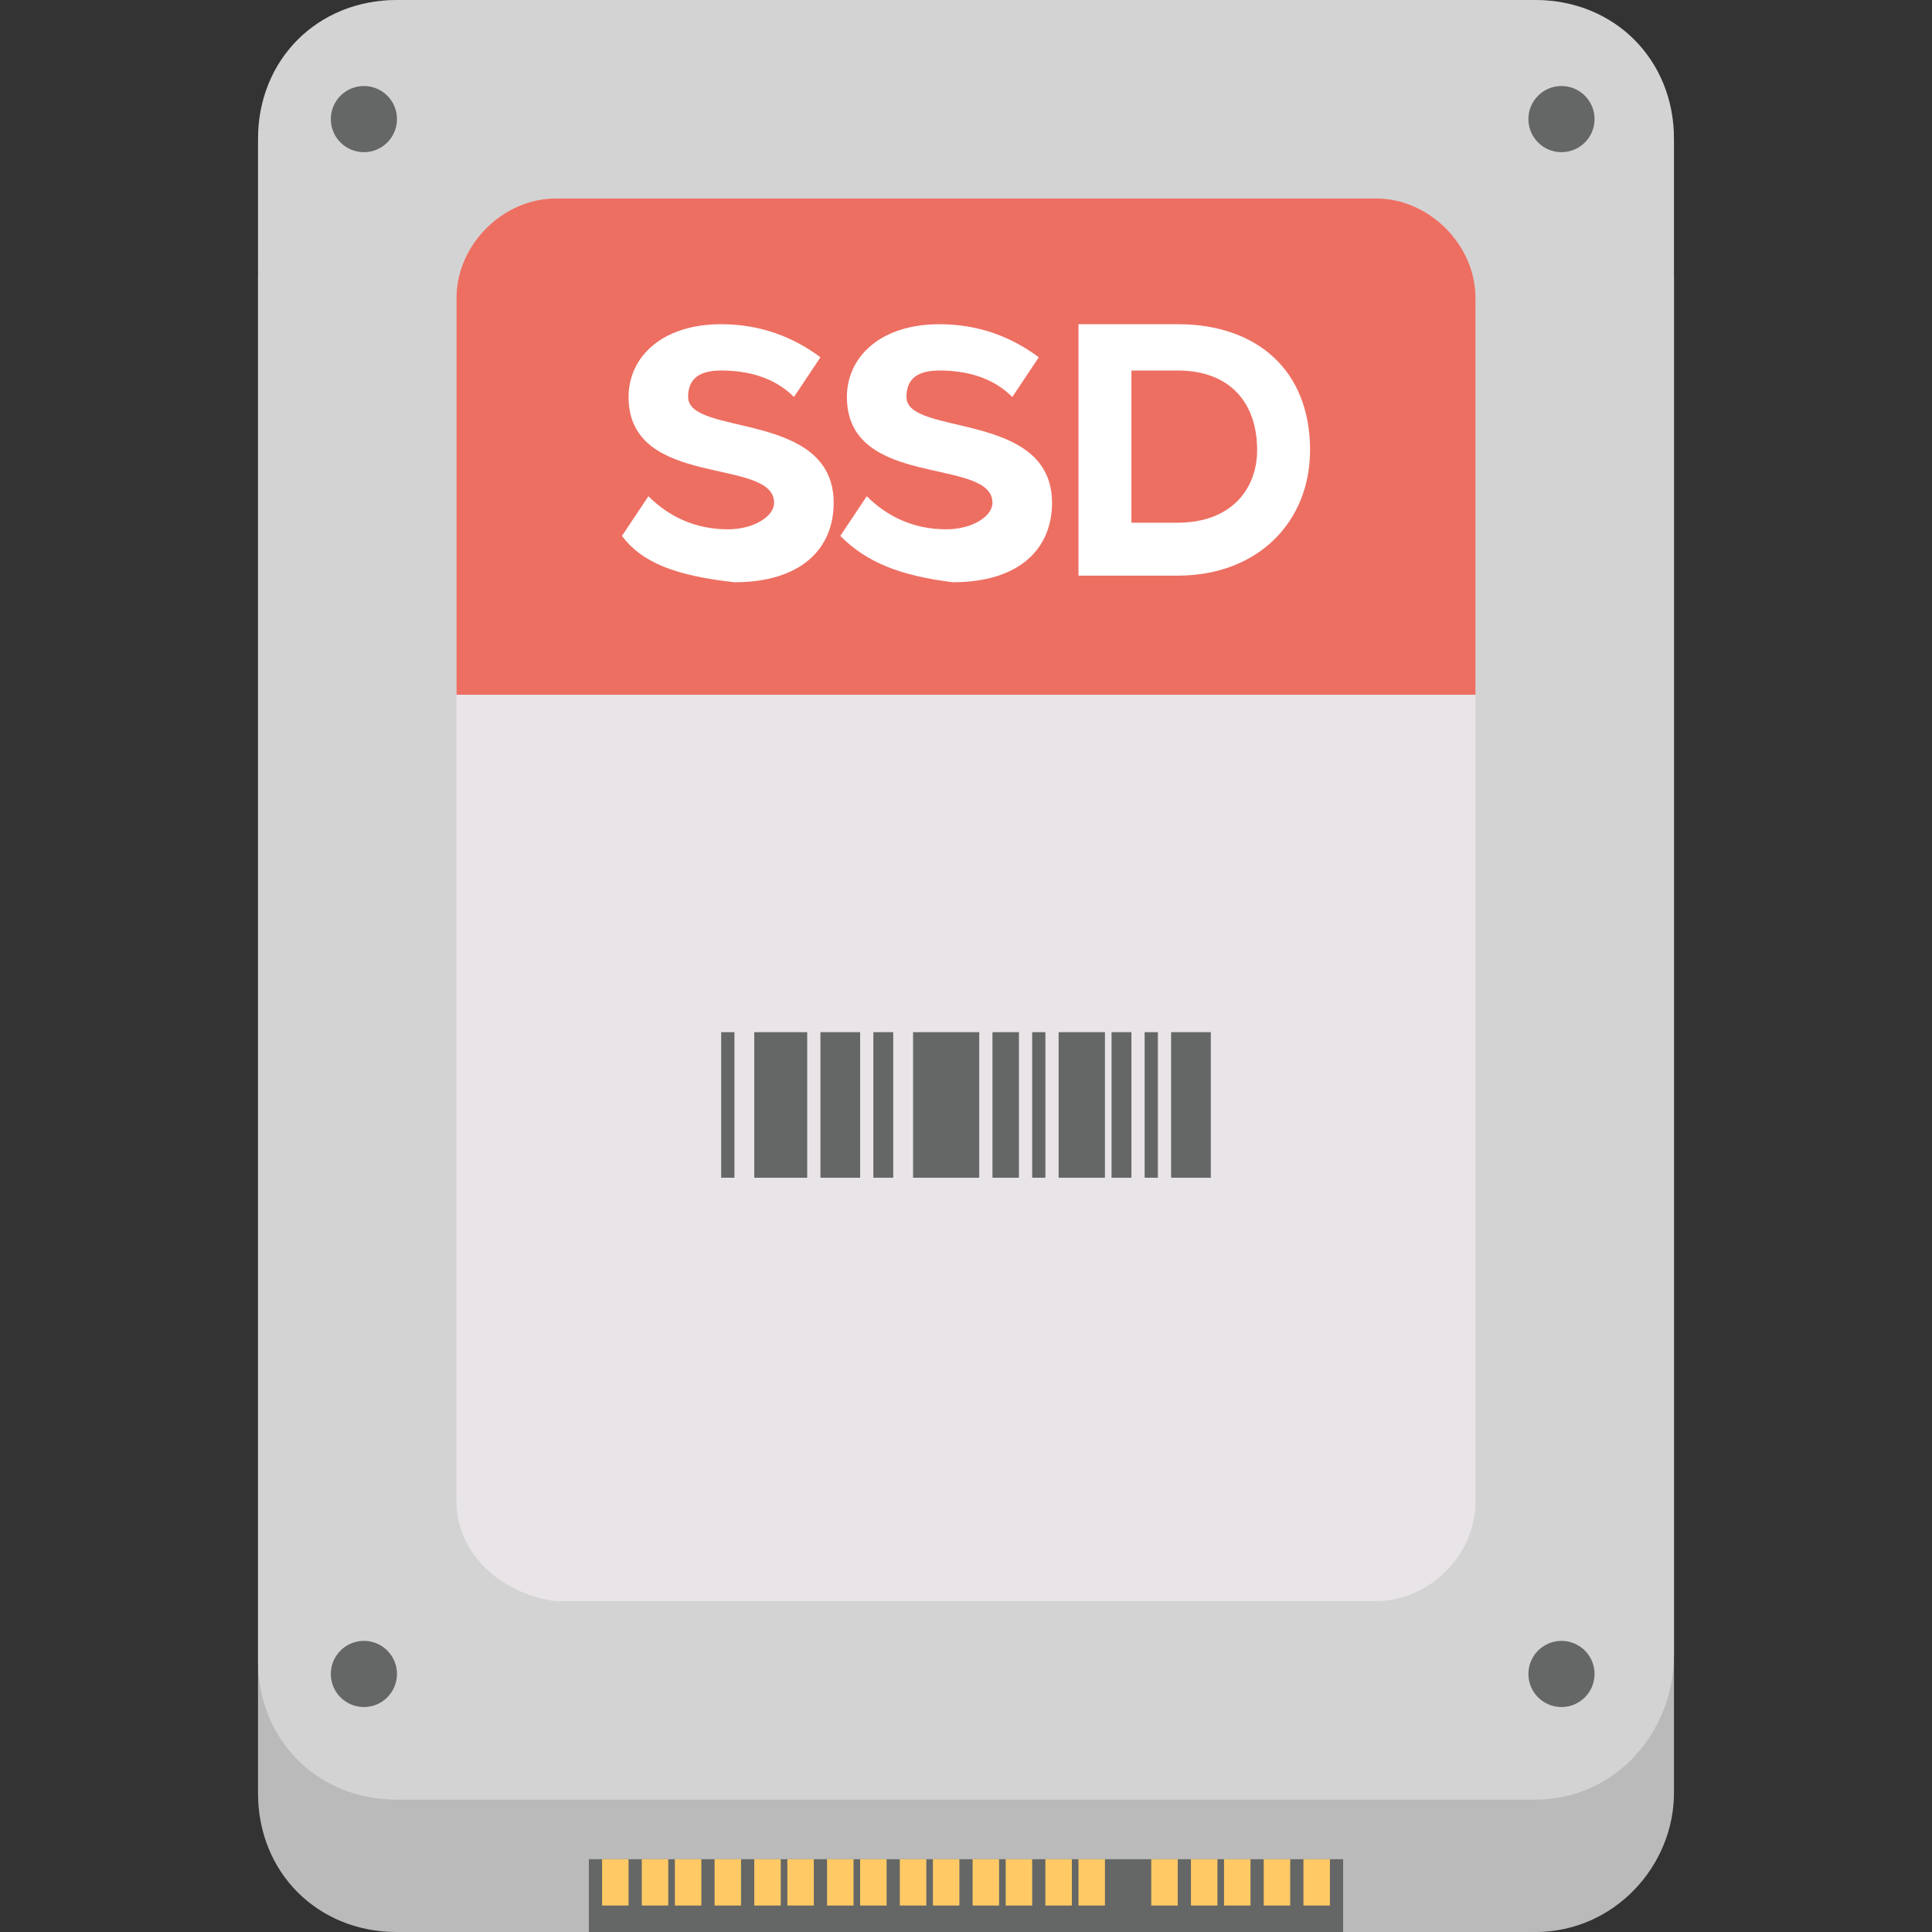 <?xml version="1.0" ?>
<!-- Uploaded to: SVG Repo, www.svgrepo.com, Generator: SVG Repo Mixer Tools -->
<svg width="800px" height="800px" viewBox="-3.9 0 29.2 29.2" id="Layer_1" version="1.1" xml:space="preserve" xmlns="http://www.w3.org/2000/svg" xmlns:xlink="http://www.w3.org/1999/xlink">
<rect x="-3.9" y="0" width="29.2" height="29.2" fill="#333333" stroke="none"/>
<style type="text/css">
	.st0{fill:#656766;}
	.st1{fill:#FFFFFF;}
	.st2{fill:#53B2E4;}
	.st3{fill:#E8E4E7;}
	.st4{fill:#4D4C4D;}
	.st5{fill:#ED6F62;}
	.st6{fill:#FFCA65;}
	.st7{fill:#BABABA;}
	.st8{fill:#D3D3D3;}
</style>
<g>
<g>
<path class="st0" d="M19.3,29.2H2.1c-1.2,0-2.1-0.9-2.1-2.1v-25C0,0.9,0.9,0,2.1,0h17.2c1.2,0,2.1,0.9,2.1,2.1V27    C21.4,28.2,20.5,29.2,19.3,29.2z"/>
<path class="st1" d="M3.6,21.4V5.8c0-1,0.8-1.7,1.7-1.7h10.6c1,0,1.7,0.8,1.7,1.7v15.6c0,1-0.8,1.7-1.7,1.7H5.3    C4.4,23.1,3.6,22.3,3.6,21.4z"/>
<path class="st2" d="M3.6,13.4v8c0,1,0.8,1.7,1.7,1.7h10.6c1,0,1.7-0.8,1.7-1.7v-4.2h-4.2C9.8,17.3,6.3,15.8,3.6,13.4z"/>
<g>
<circle class="st3" cx="19.8" cy="1.8" r="0.5"/>
<circle class="st3" cx="19.8" cy="27.4" r="0.5"/>
</g>
<g>
<circle class="st3" cx="1.7" cy="1.8" r="0.5"/>
<circle class="st3" cx="1.7" cy="27.4" r="0.5"/>
</g>
<path class="st4" d="M17,29.2H4.4v-0.7c0-0.3,0.3-0.6,0.6-0.6h11.4c0.3,0,0.6,0.3,0.6,0.6V29.2z"/>
<g>
<path class="st5" d="M5.5,9.4l0.4-0.6c0.3,0.3,0.7,0.5,1.2,0.5c0.4,0,0.7-0.2,0.7-0.4c0-0.7-2.2-0.2-2.2-1.6     c0-0.6,0.5-1.1,1.4-1.1c0.6,0,1.1,0.2,1.5,0.5L8,7.3C7.7,7,7.3,6.9,6.9,6.9C6.6,6.9,6.4,7,6.4,7.3c0,0.6,2.2,0.2,2.2,1.6     c0,0.7-0.5,1.2-1.5,1.2C6.4,10,5.8,9.8,5.5,9.4z"/>
<path class="st5" d="M8.9,9.4l0.4-0.6c0.3,0.3,0.7,0.5,1.2,0.5c0.4,0,0.7-0.2,0.7-0.4C11.2,8.2,9,8.7,9,7.3     c0-0.6,0.5-1.1,1.4-1.1c0.6,0,1.1,0.2,1.5,0.5l-0.4,0.6c-0.3-0.3-0.7-0.4-1.1-0.4c-0.3,0-0.5,0.1-0.5,0.4c0,0.6,2.2,0.2,2.2,1.6     c0,0.7-0.5,1.2-1.5,1.2C9.7,10,9.2,9.8,8.9,9.4z"/>
<path class="st5" d="M12.5,10V6.3H14c1.2,0,2,0.7,2,1.9c0,1.1-0.8,1.9-2,1.9L12.5,10L12.5,10z M15.1,8.1c0-0.7-0.4-1.2-1.2-1.2     h-0.7v2.3H14C14.7,9.3,15.1,8.7,15.1,8.1z"/>
</g>
<g>
<rect class="st6" height="0.7" width="0.4" x="5.7" y="27.8"/>
<rect class="st6" height="0.7" width="0.4" x="6.7" y="27.8"/>
<rect class="st6" height="0.7" width="0.4" x="7.6" y="27.8"/>
<rect class="st6" height="0.7" width="0.4" x="8.6" y="27.8"/>
<rect class="st6" height="0.7" width="0.4" x="9.5" y="27.8"/>
<rect class="st6" height="0.7" width="0.4" x="10.5" y="27.8"/>
<rect class="st6" height="0.7" width="0.4" x="11.4" y="27.8"/>
<rect class="st6" height="0.7" width="0.4" x="12.4" y="27.8"/>
<rect class="st6" height="0.7" width="0.4" x="13.4" y="27.8"/>
<rect class="st6" height="0.7" width="0.4" x="14.3" y="27.8"/>
<rect class="st6" height="0.7" width="0.4" x="15.3" y="27.8"/>
</g>
</g>
<g>
<path class="st7" d="M19.3,29.2H2.1c-1.2,0-2.1-0.9-2.1-2.1V4.2C0,3,0.9,2.1,2.1,2.1h17.2c1.2,0,2.1,0.9,2.1,2.1v22.9    C21.4,28.2,20.5,29.2,19.3,29.2z"/>
<path class="st8" d="M19.3,27.2H2.1c-1.2,0-2.1-0.9-2.1-2.1v-23C0,0.9,0.9,0,2.1,0h17.2c1.2,0,2.1,0.9,2.1,2.1V25    C21.4,26.2,20.5,27.2,19.3,27.2z"/>
<path class="st3" d="M3,22.7V4.5C3,3.7,3.7,3,4.5,3h12.4c0.8,0,1.5,0.7,1.5,1.5v18.2c0,0.8-0.7,1.5-1.5,1.5H4.5    C3.7,24.1,3,23.5,3,22.7z"/>
<path class="st5" d="M18.4,10.5v-6c0-0.8-0.7-1.5-1.5-1.5H4.5C3.7,3,3,3.7,3,4.5v6H18.4z"/>
<g>
<circle class="st0" cx="19.7" cy="1.8" r="0.5"/>
<circle class="st0" cx="19.7" cy="25.3" r="0.5"/>
</g>
<g>
<circle class="st0" cx="1.6" cy="1.8" r="0.5"/>
<circle class="st0" cx="1.6" cy="25.3" r="0.5"/>
</g>
<rect class="st0" height="1.1" width="11.4" x="5" y="28.1"/>
<g>
<path class="st1" d="M5.5,8.1l0.4-0.6C6.2,7.8,6.6,8,7.1,8c0.4,0,0.7-0.2,0.7-0.4c0-0.7-2.2-0.2-2.2-1.6c0-0.6,0.5-1.1,1.4-1.1     c0.6,0,1.1,0.2,1.5,0.5L8.1,6C7.8,5.7,7.4,5.6,7,5.6C6.7,5.6,6.5,5.7,6.5,6c0,0.6,2.2,0.2,2.2,1.6c0,0.7-0.5,1.2-1.5,1.2     C6.3,8.7,5.8,8.5,5.5,8.1z"/>
<path class="st1" d="M8.8,8.1l0.4-0.6C9.5,7.8,9.9,8,10.4,8c0.4,0,0.7-0.2,0.7-0.4c0-0.7-2.2-0.2-2.2-1.6c0-0.6,0.5-1.1,1.4-1.1     c0.6,0,1.1,0.2,1.5,0.5L11.4,6c-0.3-0.3-0.7-0.4-1.1-0.4C10,5.6,9.8,5.7,9.8,6c0,0.6,2.2,0.2,2.2,1.6c0,0.7-0.5,1.2-1.5,1.2     C9.7,8.7,9.2,8.5,8.8,8.1z"/>
<path class="st1" d="M12.4,8.6V4.9h1.5c1.2,0,2,0.7,2,1.9c0,1.1-0.8,1.9-2,1.9h-1.5V8.6z M15.1,6.8c0-0.7-0.4-1.2-1.2-1.2h-0.7     v2.3h0.7C14.7,7.9,15.1,7.4,15.1,6.8z"/>
</g>
<g>
<g>
<rect class="st6" height="0.7" width="0.4" x="5.2" y="28.1"/>
<rect class="st6" height="0.7" width="0.4" x="5.8" y="28.1"/>
</g>
<g>
<rect class="st6" height="0.7" width="0.4" x="6.3" y="28.1"/>
</g>
<g>
<rect class="st6" height="0.7" width="0.4" x="6.9" y="28.1"/>
</g>
<g>
<rect class="st6" height="0.7" width="0.4" x="7.5" y="28.1"/>
</g>
<g>
<rect class="st6" height="0.7" width="0.4" x="8" y="28.1"/>
</g>
<g>
<rect class="st6" height="0.7" width="0.4" x="8.6" y="28.1"/>
</g>
<g>
<rect class="st6" height="0.7" width="0.4" x="9.1" y="28.1"/>
</g>
<g>
<rect class="st6" height="0.7" width="0.4" x="9.7" y="28.1"/>
</g>
<g>
<rect class="st6" height="0.7" width="0.4" x="10.2" y="28.1"/>
</g>
<g>
<rect class="st6" height="0.7" width="0.4" x="10.8" y="28.1"/>
</g>
<g>
<rect class="st6" height="0.7" width="0.4" x="11.3" y="28.1"/>
</g>
<g>
<rect class="st6" height="0.7" width="0.4" x="11.9" y="28.1"/>
</g>
<g>
<rect class="st6" height="0.7" width="0.4" x="12.4" y="28.1"/>
</g>
<g>
<rect class="st6" height="0.7" width="0.4" x="13.5" y="28.1"/>
</g>
<g>
<rect class="st6" height="0.7" width="0.4" x="14.1" y="28.1"/>
</g>
<g>
<rect class="st6" height="0.7" width="0.4" x="14.6" y="28.1"/>
</g>
<g>
<rect class="st6" height="0.7" width="0.4" x="15.2" y="28.1"/>
</g>
<g>
<rect class="st6" height="0.7" width="0.4" x="15.8" y="28.1"/>
</g>
</g>
<g>
<rect class="st0" height="2.2" width="0.2" x="7" y="15.6"/>
<rect class="st0" height="2.2" width="0.8" x="7.5" y="15.6"/>
<rect class="st0" height="2.2" width="0.6" x="8.5" y="15.6"/>
<rect class="st0" height="2.2" width="0.3" x="9.3" y="15.6"/>
<rect class="st0" height="2.2" width="1" x="9.9" y="15.6"/>
<rect class="st0" height="2.2" width="0.4" x="11.1" y="15.6"/>
<rect class="st0" height="2.2" width="0.2" x="11.7" y="15.6"/>
<rect class="st0" height="2.2" width="0.7" x="12.1" y="15.6"/>
<rect class="st0" height="2.2" width="0.3" x="12.9" y="15.6"/>
<rect class="st0" height="2.2" width="0.2" x="13.4" y="15.6"/>
<rect class="st0" height="2.2" width="0.6" x="13.8" y="15.6"/>
</g>
</g>
</g>
</svg>